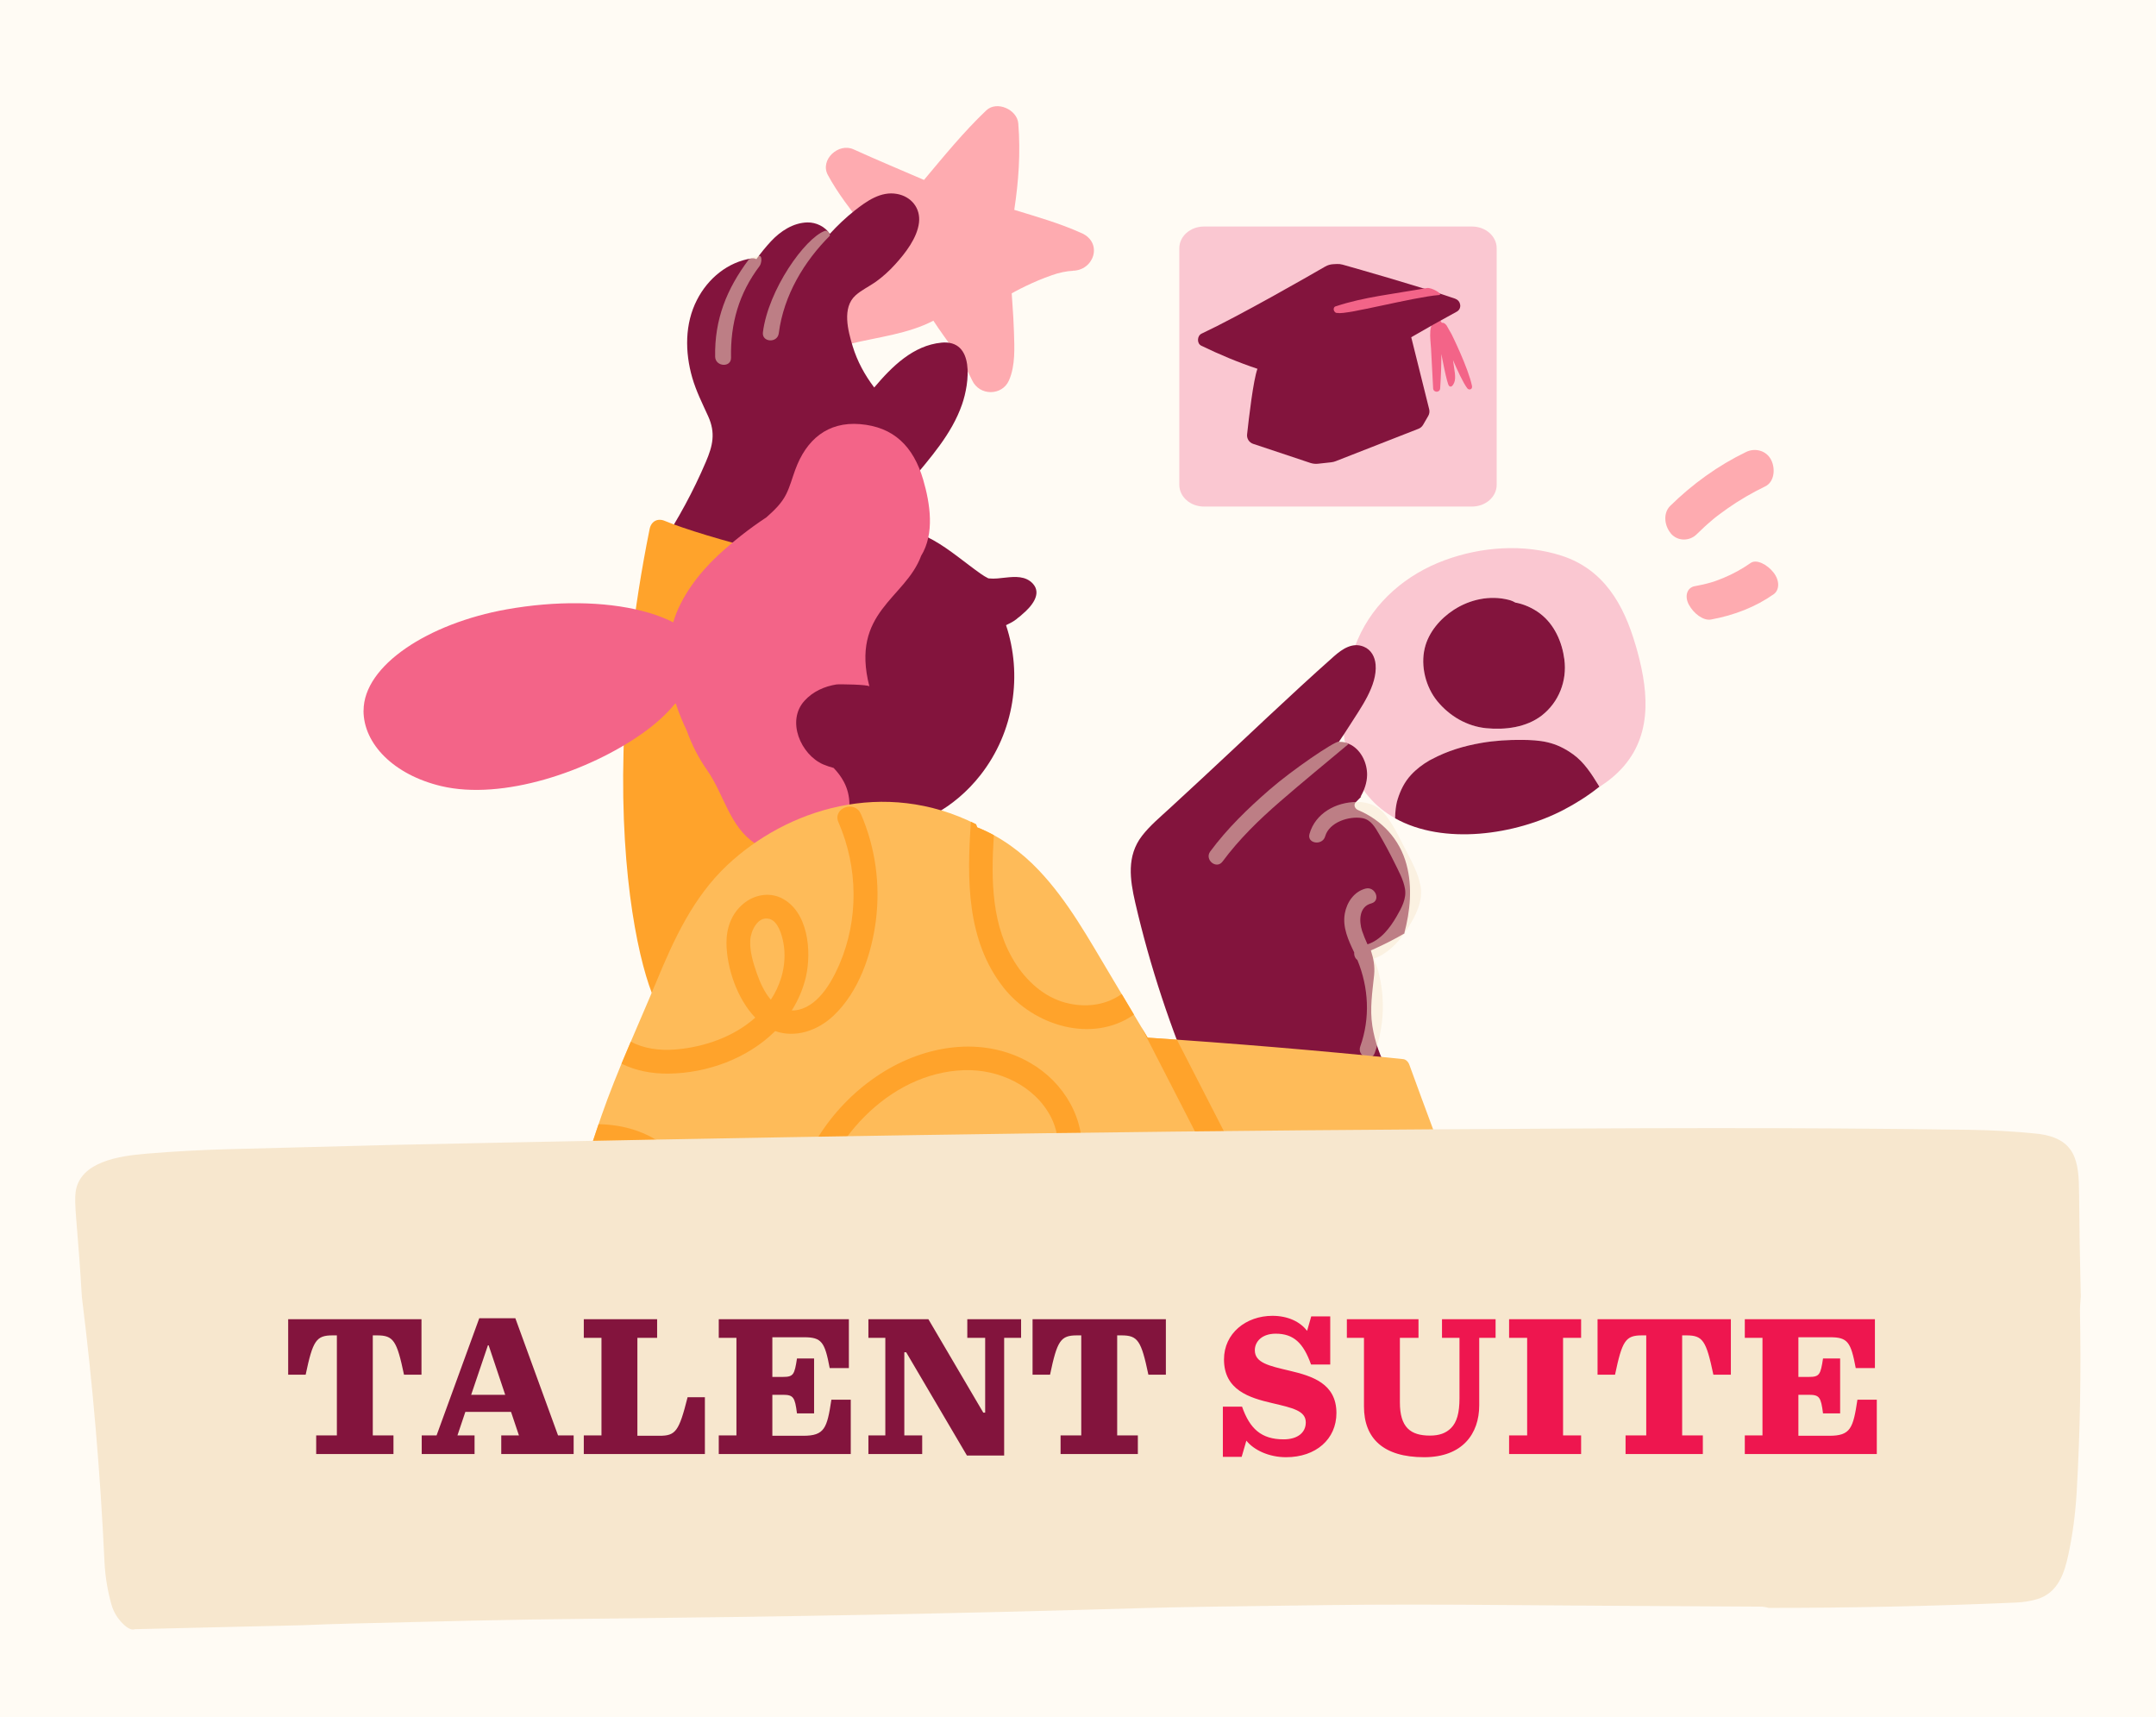 <?xml version="1.0" encoding="UTF-8"?>
<svg xmlns="http://www.w3.org/2000/svg" width="172" height="137" viewBox="0 0 172 137" fill="none">
  <rect width="172" height="137" fill="#FFFBF4"></rect>
  <path d="M130.467 51.422C129.529 48.206 127.934 45.418 124.574 44.331C121.579 43.367 118.188 43.611 115.257 44.692C112.204 45.816 109.623 47.999 108.32 51.014C107.021 54.019 106.671 57.809 107.726 60.935C108.42 62.992 109.708 64.385 111.303 65.281C111.314 64.767 111.356 64.242 111.51 63.755C111.738 63.034 112.056 62.382 112.575 61.821C112.999 61.365 113.513 60.972 114.054 60.66C114.112 60.628 114.171 60.596 114.229 60.57C115.485 59.897 116.789 59.51 118.198 59.266C119.269 59.081 120.366 59.017 121.452 59.028C122.115 59.033 122.793 59.065 123.44 59.213C124.208 59.388 124.86 59.717 125.496 60.172C126.376 60.803 126.99 61.757 127.547 62.668C127.568 62.706 127.584 62.737 127.605 62.774C128.31 62.319 128.962 61.794 129.524 61.147C131.956 58.349 131.432 54.708 130.472 51.422H130.467ZM123.01 57.067C121.776 58.036 120.08 58.238 118.564 58.09C117.016 57.936 115.649 57.125 114.674 55.943C113.741 54.809 113.317 53.14 113.662 51.703C113.964 50.431 114.907 49.34 115.988 48.64C117.266 47.819 118.861 47.469 120.345 47.845C120.541 47.893 120.716 47.967 120.88 48.062C121.585 48.19 122.263 48.492 122.857 48.937C124.012 49.795 124.627 51.216 124.807 52.61C125.03 54.311 124.362 56.012 123.016 57.067H123.01Z" fill="#FAC7D1"></path>
  <path d="M122.857 48.942C122.263 48.502 121.585 48.195 120.88 48.068C120.721 47.972 120.541 47.898 120.345 47.851C118.856 47.474 117.266 47.819 115.988 48.646C114.907 49.345 113.964 50.437 113.662 51.709C113.317 53.145 113.741 54.814 114.674 55.949C115.649 57.13 117.022 57.941 118.564 58.095C120.075 58.243 121.77 58.037 123.011 57.072C124.357 56.017 125.024 54.322 124.802 52.615C124.622 51.221 124.007 49.806 122.852 48.942H122.857Z" fill="#83143D"></path>
  <path d="M125.489 60.172C124.853 59.716 124.202 59.388 123.433 59.213C122.787 59.065 122.108 59.033 121.446 59.028C120.359 59.017 119.268 59.081 118.192 59.266C116.782 59.51 115.484 59.897 114.222 60.57C114.164 60.596 114.106 60.628 114.047 60.66C113.507 60.972 112.993 61.359 112.569 61.82C112.049 62.382 111.731 63.034 111.504 63.755C111.35 64.242 111.307 64.767 111.297 65.281C115.171 67.454 120.911 66.606 124.732 64.613C125.675 64.121 126.629 63.527 127.503 62.833C127.535 62.812 127.562 62.79 127.593 62.769C127.572 62.732 127.556 62.7 127.535 62.663C126.979 61.752 126.369 60.798 125.484 60.167L125.489 60.172Z" fill="#83143D"></path>
  <path d="M112.026 74.473C112.503 72.682 112.693 70.764 112.206 68.962C111.665 66.953 110.25 65.432 108.342 64.626C108.088 64.52 107.95 64.208 108.173 63.985C108.316 63.842 108.459 63.694 108.602 63.551C108.581 63.551 108.56 63.561 108.539 63.567C108.841 63.031 109.053 62.459 109.063 61.834C109.079 60.917 108.623 59.904 107.802 59.438C107.468 59.247 107.134 59.178 106.811 59.184C107.108 58.749 107.399 58.309 107.68 57.864C108.528 56.513 109.885 54.711 109.742 53.015C109.689 52.406 109.392 51.838 108.803 51.595C107.908 51.218 107.092 51.77 106.435 52.347C102.836 55.538 99.37 58.887 95.841 62.152L93.307 64.494C92.549 65.194 91.733 65.867 91.103 66.688C89.868 68.294 90.143 70.17 90.567 72.014C91.744 77.107 93.397 82.084 95.464 86.885C95.591 87.182 95.841 87.261 96.074 87.209C96.339 87.659 96.98 87.934 97.499 87.95C98.162 87.972 98.861 87.834 99.519 87.765C100.234 87.685 100.949 87.606 101.66 87.51C104.352 87.166 107.028 86.705 109.689 86.143C110.113 86.779 111.162 86.191 110.77 85.497C110.123 84.357 109.683 83.138 109.482 81.845C109.27 80.446 109.482 79.174 109.625 77.786C109.694 77.091 109.572 76.45 109.365 75.825C110.097 75.496 110.817 75.152 111.517 74.765C111.687 74.675 111.856 74.579 112.02 74.479L112.026 74.473Z" fill="#83143D"></path>
  <g opacity="0.5">
    <path d="M106.814 59.162C106.415 59.162 103.085 61.425 101.251 63.026C99.54 64.515 97.902 66.1 96.551 67.928C96.068 68.58 97.043 69.391 97.531 68.734C98.856 66.942 100.451 65.395 102.131 63.938C103.922 62.385 105.761 60.88 107.579 59.359C107.25 59.182 107.213 59.162 106.814 59.162Z" fill="#F7E7CE"></path>
    <path d="M113.324 70.684C113.144 69.656 112.592 68.681 112.121 67.764C111.66 66.863 111.199 65.888 110.584 65.082C109.996 64.314 109.206 63.975 108.247 63.98C106.583 63.985 104.94 64.87 104.468 66.529C104.245 67.308 105.501 67.494 105.719 66.72C106.042 65.586 107.632 65.088 108.676 65.268C109.381 65.39 109.709 66.015 110.043 66.582C110.467 67.303 110.859 68.039 111.23 68.787C111.559 69.46 111.967 70.175 112.089 70.922C112.216 71.712 111.803 72.444 111.421 73.106C110.886 74.039 110.139 75.003 109.095 75.337C108.936 74.987 108.787 74.638 108.665 74.272C108.406 73.477 108.416 72.327 109.397 72.073C110.186 71.866 109.725 70.689 108.941 70.891C108.029 71.129 107.452 71.972 107.287 72.868C107.086 73.98 107.568 75.008 108.035 75.989C108.013 76.217 108.104 76.455 108.289 76.588C109.195 78.793 109.322 81.22 108.517 83.493C108.247 84.257 109.402 84.776 109.672 84.007C110.425 81.888 110.531 79.619 109.943 77.441C109.852 77.112 109.731 76.794 109.603 76.482C110.923 76.005 111.877 74.828 112.576 73.609C113.096 72.709 113.515 71.733 113.329 70.673L113.324 70.684Z" fill="#F7E7CE"></path>
  </g>
  <path d="M86.295 18.604C84.547 17.81 82.734 17.301 80.916 16.742C81.261 14.453 81.427 12.186 81.235 9.843C81.144 8.739 79.521 8.011 78.683 8.806C76.869 10.533 75.316 12.447 73.714 14.355C71.842 13.543 69.95 12.76 68.092 11.914C66.888 11.367 65.391 12.751 66.043 13.959C66.825 15.407 67.856 16.723 68.864 18.026C69.317 18.612 69.784 19.195 70.237 19.782C70.276 19.831 70.309 19.878 70.348 19.928C69.932 20.49 69.498 21.039 69.064 21.588C68.169 22.709 67.26 23.815 66.334 24.911C65.504 25.889 66.486 27.759 67.844 27.426C70.022 26.895 72.458 26.636 74.463 25.585C75.508 27.194 76.787 28.69 77.557 30.345C78.138 31.599 79.95 31.591 80.494 30.346C81.019 29.148 80.928 27.713 80.889 26.436C80.869 25.732 80.823 25.035 80.774 24.33C80.757 24.056 80.735 23.783 80.718 23.509C80.717 23.476 80.715 23.439 80.71 23.407C80.724 23.403 80.734 23.39 80.747 23.387C80.783 23.366 80.937 23.281 80.981 23.254C81.259 23.108 81.536 22.961 81.822 22.827C82.496 22.503 83.187 22.207 83.894 21.964C84.233 21.846 84.462 21.776 84.788 21.71C84.931 21.681 85.075 21.656 85.22 21.636C85.283 21.626 85.81 21.598 85.531 21.598C87.266 21.619 88.023 19.38 86.288 18.596" fill="#FEABB0"></path>
  <path d="M75.101 27.337C72.843 27.56 71.153 29.245 69.743 30.914C68.99 29.923 68.391 28.826 68.026 27.629C67.65 26.389 67.157 24.555 68.254 23.564C68.736 23.129 69.356 22.848 69.881 22.472C70.442 22.069 70.946 21.608 71.412 21.094C72.218 20.209 73.172 18.99 73.315 17.761C73.453 16.6 72.689 15.672 71.555 15.471C70.273 15.238 69.139 16.044 68.185 16.796C67.469 17.363 66.812 17.988 66.203 18.656C65.826 18.089 65.116 17.729 64.411 17.745C63.277 17.771 62.26 18.444 61.507 19.25C61.094 19.695 60.707 20.172 60.341 20.675C60.235 20.622 60.113 20.591 59.97 20.612C58.057 20.903 56.483 22.212 55.609 23.913C54.618 25.832 54.639 28.095 55.227 30.135C55.54 31.216 56.038 32.197 56.499 33.215C57.098 34.545 56.865 35.557 56.313 36.845C55.317 39.187 54.098 41.418 52.704 43.549C52.418 43.989 52.726 44.455 53.187 44.54C56.881 45.224 60.58 45.907 64.274 46.586C65.62 46.835 67.432 47.46 68.678 46.586C69.027 46.342 69.287 45.976 69.43 45.579C69.43 45.573 69.43 45.568 69.436 45.557C69.547 45.234 69.579 44.884 69.504 44.556C69.711 42.224 71.147 40.252 72.61 38.472C74.189 36.548 75.917 34.661 76.749 32.266C77.337 30.581 77.798 27.067 75.08 27.337H75.101Z" fill="#83143D"></path>
  <g opacity="0.5">
    <path d="M65.787 18.426C64.207 19.017 61.297 23.108 60.863 26.511C60.762 27.316 62.023 27.395 62.129 26.59C62.522 23.521 64.191 20.82 66.186 18.825C66.278 18.753 66.068 18.321 65.787 18.426Z" fill="#F7E7CE"></path>
    <path d="M59.731 20.708C57.961 23.066 56.995 25.509 57.053 28.456C57.069 29.261 58.336 29.351 58.32 28.535C58.267 25.79 58.947 23.413 60.601 21.219C60.764 21.002 60.809 20.421 60.601 20.421C60.202 20.421 59.731 20.708 59.731 20.708Z" fill="#F7E7CE"></path>
  </g>
  <path d="M69.953 46.693C70.154 46.369 70.08 45.855 69.662 45.728C65.683 45.333 56.188 42.873 53.034 41.556C52.458 41.315 51.95 41.59 51.826 42.202C46.441 68.879 53 84.226 53.392 80.305C53.791 76.316 62.001 67.563 62.001 67.563C62.001 67.563 65.979 53.112 69.953 46.693Z" fill="#FFA32B"></path>
  <path d="M60.152 46.252C60.476 45.839 60.82 45.452 61.191 45.086C63.549 42.755 66.787 41.536 70.004 41.742C71.573 41.843 73.078 42.325 74.461 43.099C75.77 43.83 77.005 44.906 78.24 45.775C78.442 45.919 78.638 46.035 78.839 46.136C78.86 46.136 78.876 46.141 78.897 46.146C79.353 46.194 79.798 46.125 80.249 46.078C80.985 45.998 81.823 45.945 82.39 46.554C83.163 47.386 82.268 48.415 81.542 49.019C81.452 49.109 81.346 49.194 81.24 49.268C81.007 49.485 80.715 49.66 80.413 49.798C80.365 49.824 80.312 49.851 80.259 49.877C81.568 53.81 80.938 58.367 78.214 61.839C74.08 67.112 66.681 67.896 61.694 63.593C56.708 59.29 56.019 51.526 60.158 46.252H60.152Z" fill="#83143D"></path>
  <path d="M53.712 49.628C54.316 47.604 55.779 45.706 57.268 44.318C58.429 43.237 59.764 42.177 61.137 41.276C61.746 40.735 62.345 40.179 62.722 39.421C63.024 38.812 63.199 38.144 63.432 37.508C64.317 35.054 66.039 33.629 68.599 33.835C71.291 34.053 72.871 35.605 73.65 38.271C74.206 40.184 74.577 42.569 73.485 44.344C72.219 47.773 67.831 48.801 69.357 54.764C69.32 54.61 66.94 54.573 66.728 54.605C65.774 54.758 64.857 55.161 64.179 55.908C62.711 57.52 63.893 60.212 65.679 60.986C65.949 61.102 66.225 61.187 66.506 61.266C66.824 61.6 67.105 61.966 67.327 62.385C67.894 63.466 67.889 64.716 67.433 65.819C67.237 66.105 67.025 66.381 66.797 66.635C66.379 67.107 65.912 67.531 65.414 67.907C63.962 68.993 61.651 68.219 60.284 67.324C58.19 65.957 57.772 63.381 56.399 61.425C55.726 60.466 55.185 59.406 54.788 58.288C53.5 55.612 52.811 52.681 53.723 49.623L53.712 49.628Z" fill="#F36488"></path>
  <path d="M29.005 56.693C29.005 53.078 34.188 49.729 40.415 48.616C48.227 47.222 55.933 48.807 56.749 53.169C56.972 54.356 55.599 55.458 53.829 56.168C53.193 56.947 52.345 57.731 51.269 58.495C46.976 61.537 40.103 63.879 35.195 62.713C31.427 61.818 29 59.358 29 56.693H29.005Z" fill="#F36488"></path>
  <path d="M105.383 106.939C101.769 100.41 98.08 93.923 94.317 87.479C92.436 84.256 90.533 81.045 88.615 77.844C86.877 74.945 85.223 71.913 82.886 69.444C81.492 67.971 79.817 66.741 77.957 66.004C77.925 65.925 77.899 65.84 77.867 65.76C70.538 62.067 62.779 64.536 58.009 69.03C55.296 71.585 53.759 74.945 52.36 78.326C50.886 81.882 49.254 85.369 47.987 89.005C46.795 92.428 45.772 95.932 44.686 99.392C43.642 102.71 43.488 104.66 42.958 108.365C42.958 108.396 42.926 108.518 42.895 108.677C50.881 108.725 58.868 108.518 66.854 108.614C71.545 108.672 76.235 108.762 80.92 108.948C82.753 109.017 84.582 109.085 86.415 109.144C86.453 109.096 86.49 109.048 86.522 109.006C86.643 108.884 86.792 108.799 86.961 108.752C87.052 108.741 87.136 108.73 87.226 108.714C87.364 108.714 87.491 108.736 87.608 108.799C87.73 108.842 87.836 108.905 87.926 109.006C87.942 109.022 87.958 109.043 87.974 109.059C93.634 108.767 99.288 108.391 104.938 107.93C105.457 107.888 105.6 107.326 105.383 106.934V106.939Z" fill="#FEBB59"></path>
  <path d="M120.27 105.996C120.127 105.514 114.743 91.326 112.432 84.94C112.353 84.718 112.162 84.516 111.934 84.495C105.15 83.801 98.351 83.234 91.552 82.784C91.287 82.768 90.979 82.889 90.878 83.192C90.396 84.622 90.767 85.99 91.271 87.347C91.848 88.926 92.399 90.516 92.892 92.137C93.899 95.481 94.684 98.905 95.23 102.382C95.447 103.77 95.41 105.498 95.998 106.77C96.586 108.042 97.757 108.015 98.881 107.978C102.124 107.862 105.368 107.724 108.611 107.57C112.326 107.39 116.036 107.183 119.751 106.95C120.175 106.924 120.392 106.404 120.27 105.996Z" fill="#FEBB59"></path>
  <path fill-rule="evenodd" clip-rule="evenodd" d="M70.243 85.665C73.782 83.382 78.382 82.611 82.16 84.779C84.928 86.363 86.657 89.374 86.264 92.48C88.239 93.224 89.999 94.606 91.147 96.341C91.59 97.017 91.951 97.759 92.231 98.537C95.832 98.3 99.671 99.934 100.908 103.569L100.912 103.572C101.299 104.722 99.591 105.553 99.196 104.398C98.233 101.561 95.479 100.36 92.71 100.429C93.017 102.449 92.71 104.54 91.575 106.262C90.712 107.575 89.259 108.756 87.634 108.809C87.626 108.806 87.617 108.802 87.608 108.799C87.492 108.736 87.364 108.715 87.227 108.715C87.137 108.731 87.052 108.741 86.962 108.752C86.952 108.754 86.943 108.758 86.934 108.761C85.388 108.486 84.315 107.075 84.037 105.578C83.345 101.87 87.091 99.626 90.32 98.845C89.802 97.566 88.97 96.41 87.878 95.562C87.242 95.069 86.521 94.659 85.762 94.348C84.582 97.061 81.292 99.549 78.427 97.627C76.901 96.607 76.98 94.661 78.279 93.482C79.493 92.374 81.245 91.906 82.85 91.872C83.367 91.862 83.89 91.907 84.401 91.989C84.475 91.002 84.296 89.998 83.84 89.115C82.547 86.606 79.66 85.285 76.918 85.376C70.843 85.58 65.906 91.154 64.819 96.839C64.782 97.033 64.699 97.191 64.589 97.316C65.643 97.878 66.656 98.519 67.617 99.236L67.602 99.24C68.586 99.976 67.374 101.441 66.395 100.711C64 98.922 61.237 97.64 58.316 96.989C57.456 96.795 56.581 96.662 55.701 96.572C55.691 97.745 55.264 98.877 54.245 99.742C53.202 100.631 51.676 101.024 50.355 100.577C48.909 100.09 47.805 98.485 48.376 96.955C48.988 95.315 50.827 94.718 52.422 94.604C52.73 94.579 53.033 94.574 53.341 94.569C52.675 93.421 51.443 92.502 50.28 92.055C49.255 91.66 48.193 91.522 47.129 91.561C47.333 90.935 47.541 90.31 47.754 89.688C49.735 89.724 51.664 90.272 53.291 91.603C54.216 92.358 54.966 93.447 55.378 94.624C56.158 94.684 56.939 94.783 57.699 94.917C59.515 95.243 61.279 95.785 62.957 96.522C63.849 92.092 66.423 88.128 70.243 85.665ZM90.823 100.672C89.317 101.011 87.736 101.638 86.692 102.792C85.79 103.787 85.474 105.428 86.515 106.467C87.494 107.44 88.868 106.566 89.602 105.723L89.603 105.73C90.421 104.788 90.828 103.563 90.907 102.333C90.942 101.776 90.906 101.219 90.823 100.672ZM53.843 96.448C52.79 96.418 51.557 96.433 50.702 97.004C49.634 97.725 50.399 98.848 51.477 98.868L51.473 98.863C52.387 98.878 53.306 98.291 53.634 97.442C53.768 97.109 53.828 96.776 53.843 96.448ZM83.921 93.829C82.993 93.694 82.045 93.737 81.138 94.03C80.544 94.216 78.531 95.083 79.341 95.933C80.136 96.763 81.594 96.281 82.367 95.731L82.364 95.734C83.06 95.243 83.576 94.573 83.921 93.829Z" fill="#FFA32B"></path>
  <path d="M104.877 93.82C106.865 92.552 109.006 93.064 110.974 94.107C112.843 95.101 114.453 96.512 115.685 98.237V98.242C116.395 99.236 114.856 100.348 114.14 99.35C113.191 98.023 111.978 96.875 110.562 96.05C109.101 95.201 107.346 94.411 105.806 95.484C103.297 97.228 102.178 100.771 102.899 103.693C103.023 104.19 102.884 104.722 102.353 104.92C101.916 105.084 101.25 104.876 101.125 104.374C100.196 100.603 101.458 95.991 104.877 93.82Z" fill="#FFA32B"></path>
  <path d="M91.556 82.783C92.334 82.835 93.111 82.888 93.888 82.942C94.547 84.225 95.206 85.508 95.865 86.791C96.886 88.781 97.909 90.772 98.929 92.76C99.236 93.358 98.908 93.909 98.494 94.14C98.286 94.256 98.025 94.313 97.765 94.257C97.493 94.197 97.258 94.019 97.113 93.738C96.092 91.75 95.071 89.759 94.049 87.769C93.051 85.825 92.051 83.88 91.054 81.937C91.221 82.219 91.389 82.501 91.556 82.783Z" fill="#FFA32B"></path>
  <path fill-rule="evenodd" clip-rule="evenodd" d="M66.891 65.602C66.399 64.479 68.178 63.803 68.665 64.921L68.67 64.916C69.833 67.58 70.24 70.532 69.878 73.414C69.535 76.127 68.521 79.128 66.484 81.041C65.197 82.254 63.422 82.82 61.842 82.259C59.651 84.435 56.43 85.623 53.315 85.653C51.975 85.666 50.702 85.413 49.582 84.862C49.825 84.275 50.075 83.689 50.324 83.104C51.373 83.658 52.604 83.833 53.911 83.725C56.187 83.536 58.552 82.711 60.252 81.185C58.816 79.695 57.971 77.225 57.956 75.232C57.951 74.02 58.359 72.881 59.308 72.096C60.133 71.406 61.31 71.158 62.304 71.629C64.471 72.658 64.769 75.883 64.292 77.935C64.063 78.919 63.671 79.809 63.164 80.614C63.239 80.614 63.313 80.614 63.388 80.609C65.172 80.439 66.325 78.418 66.956 76.957C68.516 73.349 68.456 69.195 66.891 65.602ZM61.355 73.304C60.436 73.076 59.894 74.298 59.854 74.994C59.8 75.893 60.088 76.817 60.381 77.662C60.62 78.348 60.978 79.158 61.495 79.759C61.842 79.228 62.126 78.641 62.324 77.995C62.598 77.086 62.672 76.097 62.488 75.168C62.364 74.552 62.071 73.473 61.35 73.299L61.355 73.304Z" fill="#FFA32B"></path>
  <path d="M77.456 65.56C77.593 65.624 77.73 65.692 77.867 65.761C77.899 65.84 77.926 65.925 77.958 66.005C78.412 66.185 78.856 66.394 79.287 66.63C79.058 70.188 79.078 73.954 81.103 76.997C82.103 78.495 83.551 79.712 85.347 80.077C86.804 80.378 88.294 80.151 89.485 79.301C89.812 79.848 90.138 80.396 90.464 80.944C87.157 83.263 82.485 81.856 80.071 78.802C77.091 75.034 77.139 70.123 77.456 65.56Z" fill="#FFA32B"></path>
  <path d="M117.435 18.072H96.048C94.962 18.072 94.082 18.848 94.082 19.806V38.678C94.082 39.635 94.962 40.412 96.048 40.412H117.435C118.521 40.412 119.401 39.635 119.401 38.678V19.806C119.401 18.848 118.521 18.072 117.435 18.072Z" fill="#FAC7D1"></path>
  <path d="M115.4 25.957C115.4 25.957 115.218 25.713 115.06 25.756C114.939 25.756 114.94 25.374 114.62 25.507C114.261 25.66 114.136 26.048 114.107 26.407C114.069 26.871 114.136 27.355 114.165 27.819C114.222 28.872 114.275 29.925 114.332 30.979C114.351 31.337 114.864 31.347 114.892 30.988C114.955 30.074 114.988 29.159 114.988 28.24C114.988 28.24 115.427 30.617 115.599 30.782C115.771 30.948 115.915 30.743 116.005 30.544C116.194 30.123 116.005 29.463 115.917 28.729C116.238 29.485 116.725 30.544 117.057 30.979C117.189 31.151 117.492 31.079 117.43 30.782C117.128 29.332 115.807 26.67 115.807 26.67L115.4 25.957Z" fill="#F36488"></path>
  <path d="M116.099 23.831C113.41 22.901 108.242 21.432 107.111 21.113C106.961 21.071 106.81 21.054 106.654 21.062L106.368 21.076C106.138 21.087 105.914 21.153 105.715 21.269C104.374 22.044 98.906 25.184 95.859 26.617C95.501 26.785 95.462 27.398 95.836 27.58C97.291 28.288 98.784 28.91 100.316 29.423C99.986 30.305 99.628 33.373 99.489 34.657C99.453 34.992 99.656 35.304 99.975 35.411L104.535 36.931C104.732 36.996 104.941 37.019 105.148 36.996L106.194 36.882C106.321 36.868 106.445 36.838 106.563 36.791L113.168 34.205C113.32 34.146 113.447 34.036 113.529 33.895L113.941 33.183C114.034 33.022 114.062 32.83 114.016 32.648L112.585 26.905C113.782 26.206 114.993 25.526 116.214 24.866C116.654 24.626 116.549 23.994 116.104 23.841L116.099 23.831Z" fill="#83143D"></path>
  <path d="M113.844 22.977C111.154 23.456 108.799 23.698 106.603 24.425C106.249 24.487 106.388 25.028 106.737 24.966C107.358 25.139 112.763 23.698 114.813 23.535C115.167 23.472 114.194 22.915 113.844 22.977Z" fill="#F36488"></path>
  <path d="M134.737 48.243C135.102 48.937 135.888 49.536 136.493 49.426C138.368 49.085 140.07 48.413 141.505 47.403C141.935 47.099 142.024 46.356 141.48 45.664C140.989 45.041 140.128 44.586 139.664 44.912C138.994 45.383 138.271 45.783 137.495 46.106C137.309 46.182 137.116 46.256 136.925 46.327C136.844 46.358 136.763 46.381 136.682 46.412C136.64 46.425 136.532 46.455 136.516 46.462C136.088 46.588 135.642 46.688 135.189 46.769C134.628 46.873 134.348 47.512 134.734 48.246L134.737 48.243Z" fill="#FEABB0"></path>
  <path d="M133.302 42.56C132.773 41.941 132.665 40.933 133.242 40.363C135.034 38.599 137.079 37.13 139.314 36.051C139.986 35.728 140.91 35.908 141.305 36.706C141.658 37.425 141.543 38.457 140.821 38.806C139.778 39.31 138.777 39.892 137.826 40.557C137.599 40.717 137.37 40.885 137.146 41.051C137.05 41.121 136.962 41.194 136.867 41.264C136.82 41.302 136.704 41.4 136.685 41.414C136.221 41.799 135.772 42.212 135.342 42.638C134.803 43.165 133.857 43.216 133.296 42.562L133.302 42.56Z" fill="#FEABB0"></path>
  <path d="M6.529 103.449C7.404 110.467 8.003 117.504 8.333 124.56C8.387 125.724 8.571 126.869 8.887 127.998C9.057 128.602 9.378 129.132 9.85 129.584C10.211 129.932 10.52 130.061 10.772 129.974L24.145 129.659C25.474 129.6 26.819 129.554 28.177 129.522C33.533 129.39 36.636 129.316 37.484 129.297C40.63 129.229 43.735 129.178 46.797 129.146C62.912 128.974 75.414 128.758 91.49 128.283C93.648 128.221 98.493 128.142 106.026 128.051C110.072 128 114.919 128 120.566 128.051C124.803 128.087 131.409 128.13 140.386 128.176C140.642 128.176 140.872 128.21 141.079 128.275C147.591 128.281 154.188 128.14 160.871 127.849C161.475 127.817 162.025 127.726 162.52 127.578C164.228 127.067 164.707 125.417 165.007 124.035C165.348 122.449 165.568 120.788 165.671 119.051C165.943 114.348 166.032 109.516 165.934 104.556C165.932 104.403 165.952 104.031 166 103.443C165.932 100.698 165.886 97.942 165.864 95.177C165.843 92.686 165.65 90.767 162.434 90.438C160.705 90.262 158.922 90.161 157.084 90.135C142.662 89.928 130.784 89.995 114.072 90.098C86.799 90.268 59.523 90.741 31.634 91.332C30.483 91.357 25.996 91.474 18.175 91.682C16.015 91.741 13.857 91.858 11.701 92.038C9.505 92.219 6.379 92.672 6.034 95.082C5.975 95.494 5.993 96.248 6.088 97.344C6.263 99.379 6.411 101.413 6.529 103.449Z" fill="#F7E7CE"></path>
  <path d="M25.225 116V114.515H26.875V106.535H26.53C25.225 106.535 24.955 106.955 24.385 109.67H22.99V105.245H33.625V109.67H32.23C31.66 106.955 31.39 106.535 30.085 106.535H29.74V114.515H31.39V116H25.225ZM41.399 114.515L40.769 112.64H37.124L36.494 114.515H37.859V116H33.644V114.515H34.829L38.234 105.17H41.114L44.519 114.515H45.764V116H39.989V114.515H41.399ZM38.924 107.33L37.589 111.275H40.304L38.984 107.33H38.924ZM46.574 105.245H52.424V106.73H50.849V114.545H52.604C53.894 114.545 54.164 114.215 54.854 111.47H56.234V116H46.574V114.515H47.984V106.73H46.574V105.245ZM57.341 116V114.515H58.751V106.73H57.341V105.245H67.721V109.145H66.191C65.801 107.06 65.546 106.685 64.151 106.685H61.616V109.85H62.456C63.296 109.85 63.386 109.67 63.581 108.38H64.946V112.76H63.581C63.416 111.47 63.296 111.275 62.456 111.275H61.616V114.545H64.076C65.786 114.545 65.981 113.945 66.326 111.665H67.871V116H57.341ZM77.139 116.12L72.294 107.885H72.144V114.515H73.57V116H69.279V114.515H70.629V106.73H69.279V105.245H74.064L78.445 112.7H78.594V106.73H77.169V105.245H81.46V106.73H80.109V116.12H77.139ZM84.61 116V114.515H86.26V106.535H85.915C84.61 106.535 84.34 106.955 83.77 109.67H82.375V105.245H93.01V109.67H91.615C91.045 106.955 90.775 106.535 89.47 106.535H89.125V114.515H90.775V116H84.61Z" fill="#83143D"></path>
  <path d="M97.557 116.225V112.22H99.087C99.702 113.975 100.617 114.83 102.402 114.83C103.542 114.83 104.172 114.275 104.172 113.48C104.172 112.55 103.137 112.325 101.472 111.935C99.672 111.515 97.647 110.9 97.647 108.455C97.647 106.37 99.402 104.975 101.517 104.975C102.732 104.975 103.722 105.44 104.277 106.175L104.607 105.02H106.122V108.86H104.592C103.977 107.135 103.197 106.4 101.772 106.4C100.677 106.4 100.107 107.03 100.107 107.72C100.107 108.725 101.232 108.965 102.882 109.355C104.652 109.775 106.617 110.36 106.617 112.73C106.617 114.815 104.982 116.255 102.597 116.255C101.232 116.255 100.032 115.685 99.432 114.935L99.057 116.225H97.557ZM113.614 116.255C110.359 116.255 108.814 114.755 108.814 112.205V106.73H107.449V105.245H113.164V106.73H111.679V111.875C111.679 113.87 112.519 114.53 114.079 114.53C114.829 114.53 115.354 114.335 115.759 113.93C116.224 113.465 116.434 112.715 116.434 111.56V106.73H115.039V105.245H119.314V106.73H118.009V112.115C118.009 114.38 116.674 116.255 113.614 116.255ZM120.392 116V114.515H121.832V106.73H120.392V105.245H126.137V106.73H124.697V114.515H126.137V116H120.392ZM129.683 116V114.515H131.333V106.535H130.988C129.683 106.535 129.413 106.955 128.843 109.67H127.448V105.245H138.083V109.67H136.688C136.118 106.955 135.848 106.535 134.543 106.535H134.198V114.515H135.848V116H129.683ZM139.196 116V114.515H140.606V106.73H139.196V105.245H149.576V109.145H148.046C147.656 107.06 147.401 106.685 146.006 106.685H143.471V109.85H144.311C145.151 109.85 145.241 109.67 145.436 108.38H146.801V112.76H145.436C145.271 111.47 145.151 111.275 144.311 111.275H143.471V114.545H145.931C147.641 114.545 147.836 113.945 148.181 111.665H149.726V116H139.196Z" fill="#EE164F"></path>
</svg>
